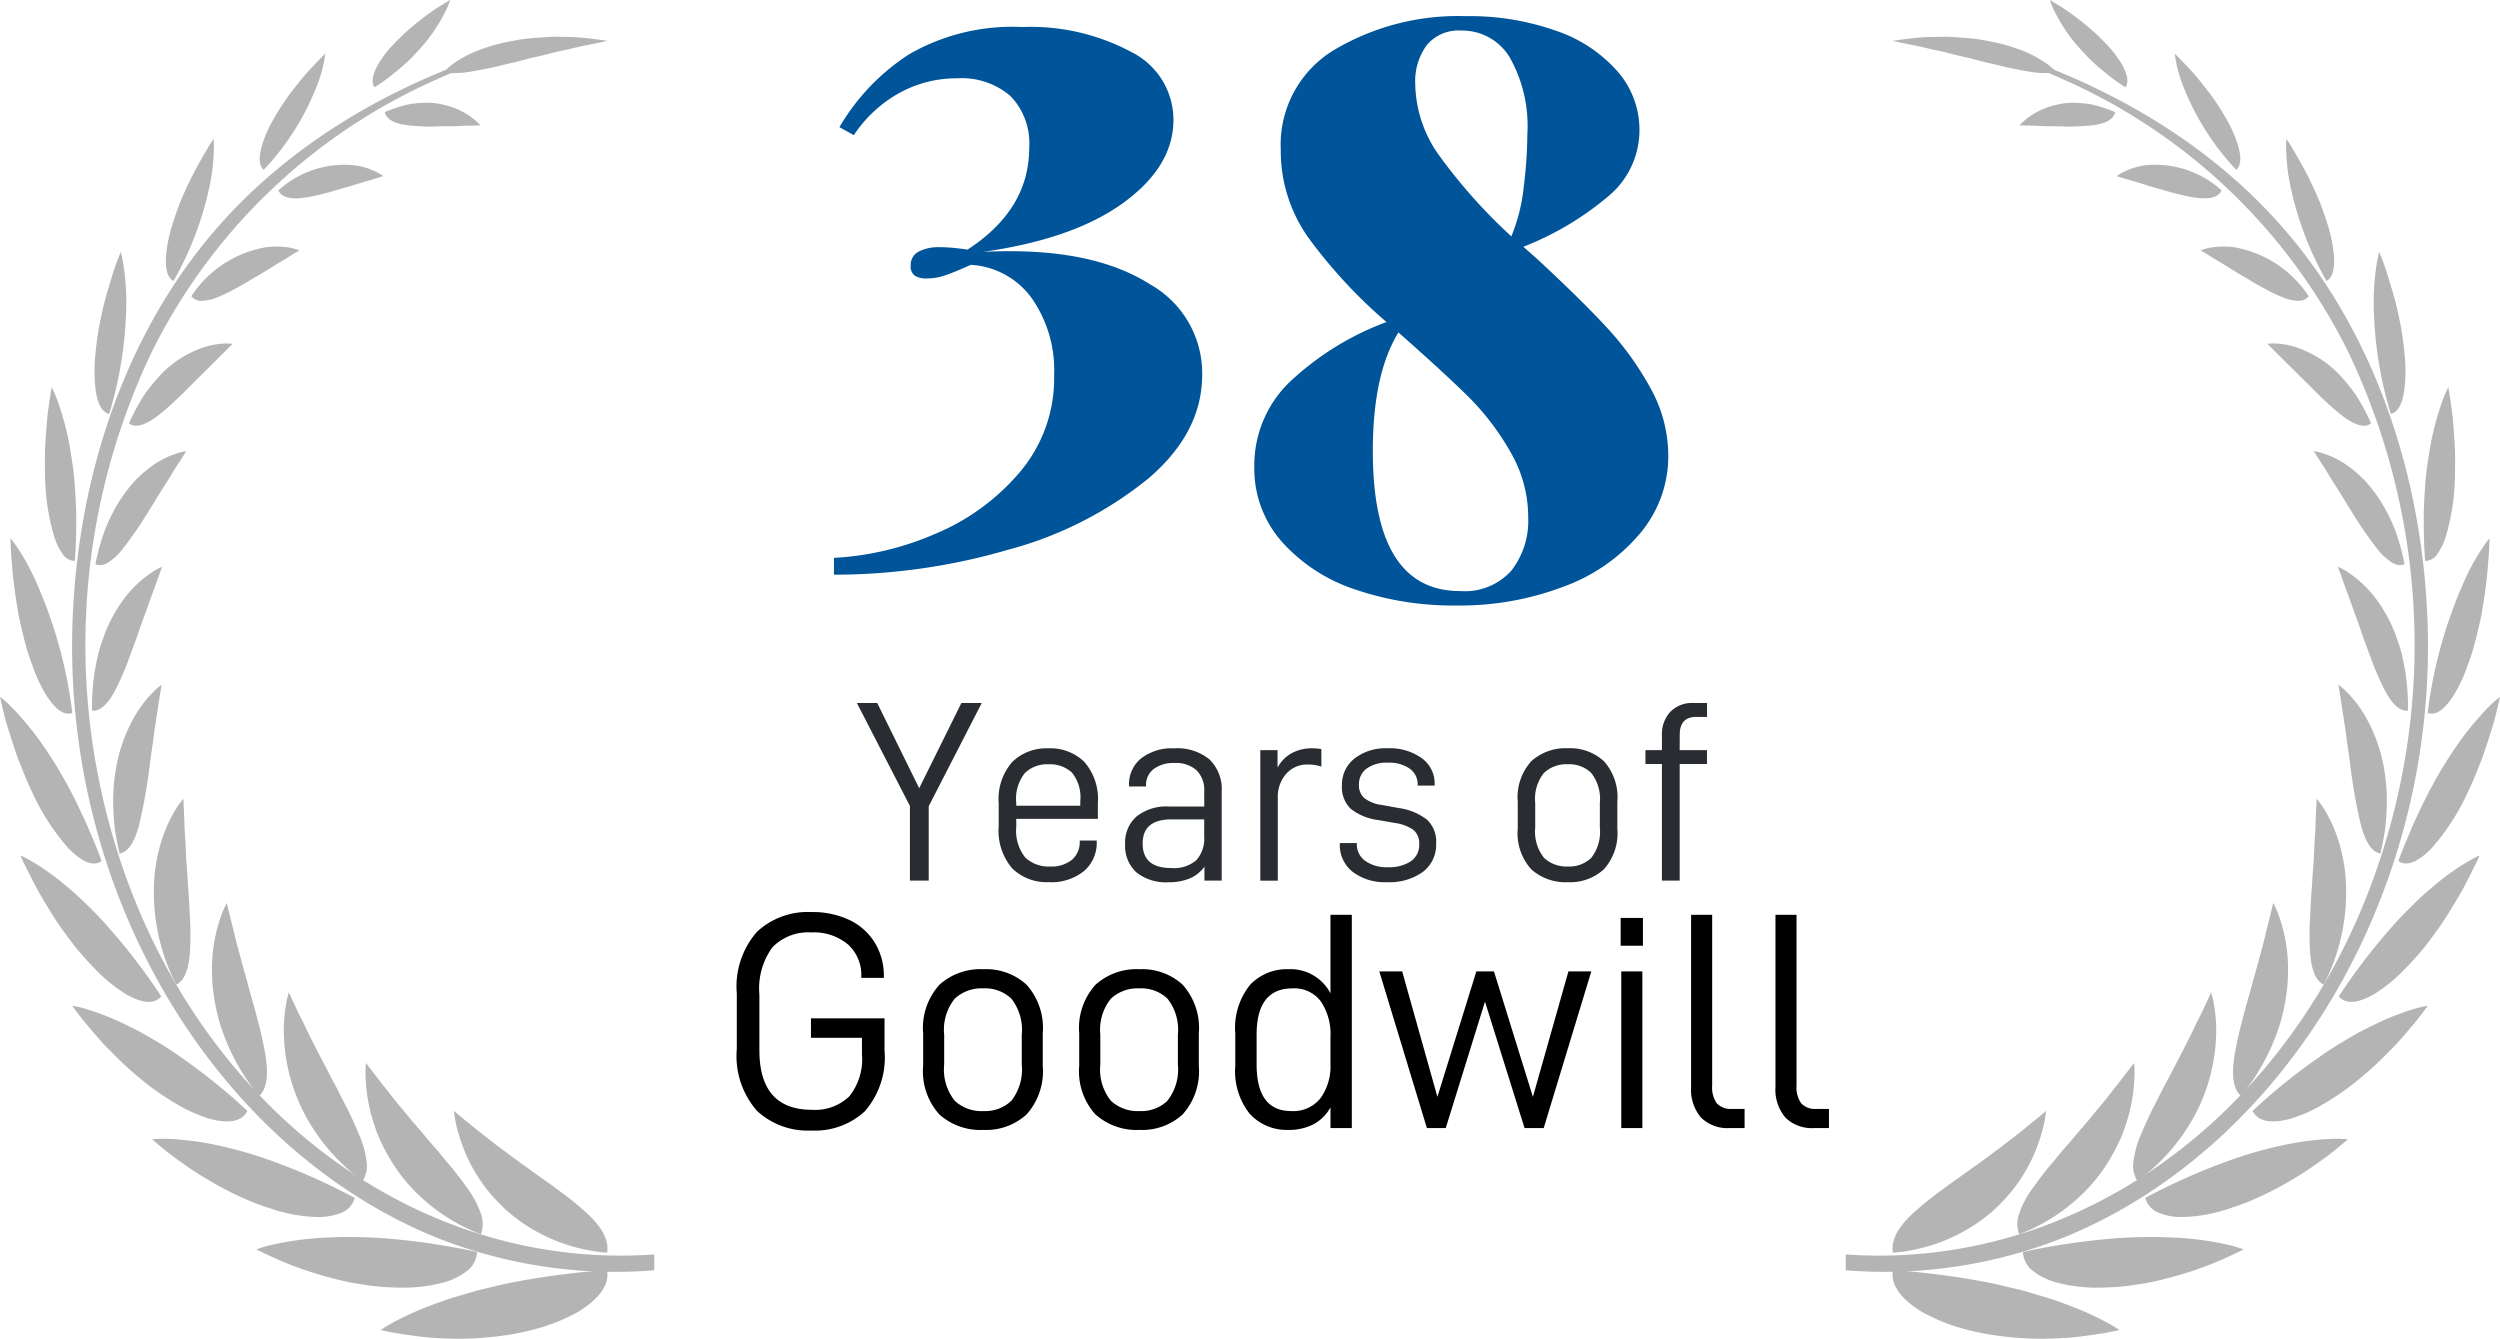 <svg xmlns="http://www.w3.org/2000/svg" width="177.969" height="95.304" viewBox="0 0 177.969 95.304">
  <g id="Group_7894" data-name="Group 7894" transform="translate(-411.303 -501.548)">
    <g id="Group_8437" data-name="Group 8437" transform="translate(458.269 507.721)">
      <path id="Path_19837" data-name="Path 19837" d="M18.824-7.141,22.6-14.49H21.151L18.146-8.424,15.158-14.49H13.711l3.775,7.331v5.315h1.338Zm6.231.9h5.81v-1.1A4.031,4.031,0,0,0,29.9-10.3a3.456,3.456,0,0,0-2.557-.962,3.487,3.487,0,0,0-2.566.962,4.008,4.008,0,0,0-.971,2.96V-5.73a4.125,4.125,0,0,0,.971,3.024,3.517,3.517,0,0,0,2.6.971,3.688,3.688,0,0,0,2.5-.788,2.631,2.631,0,0,0,.907-2.089V-4.7h-1.21v.055a1.641,1.641,0,0,1-.559,1.32,2.313,2.313,0,0,1-1.549.476A2.423,2.423,0,0,1,25.7-3.485a3.047,3.047,0,0,1-.641-2.208Zm.623-3.271a2.273,2.273,0,0,1,1.668-.614,2.3,2.3,0,0,1,1.668.586,2.772,2.772,0,0,1,.6,2.034v.33H25.055v-.2A2.943,2.943,0,0,1,25.678-9.514Zm13.131-.962a3.6,3.6,0,0,0-2.5-.788,3.593,3.593,0,0,0-2.364.715,2.351,2.351,0,0,0-.861,1.906v.092h1.21v-.055a1.429,1.429,0,0,1,.541-1.182,2.337,2.337,0,0,1,1.494-.431,2.2,2.2,0,0,1,1.558.513,1.982,1.982,0,0,1,.55,1.521v1.063H35.923a3.407,3.407,0,0,0-2.3.706,2.444,2.444,0,0,0-.816,1.952,2.541,2.541,0,0,0,.806,2.034,3.37,3.37,0,0,0,2.273.7A3.876,3.876,0,0,0,37.407-2a2.512,2.512,0,0,0,1.045-.834v.99H39.68V-8.167A2.956,2.956,0,0,0,38.809-10.476ZM37.875-3.3a2.447,2.447,0,0,1-1.787.559q-2.034,0-2.034-1.741,0-1.723,2.053-1.723h2.328V-5A2.305,2.305,0,0,1,37.875-3.3Zm4.554-7.835v9.292h1.246V-7.727a2.472,2.472,0,0,1,.6-1.723,1.989,1.989,0,0,1,1.549-.66,3,3,0,0,1,.953.147v-1.246a4.118,4.118,0,0,0-.678-.055,2.957,2.957,0,0,0-1.42.339A2.519,2.519,0,0,0,43.657-9.89v-1.246Zm6.579,8.669a3.788,3.788,0,0,0,2.437.733,4.108,4.108,0,0,0,2.547-.724A2.416,2.416,0,0,0,54.946-4.5,2.124,2.124,0,0,0,54.3-6.179a4.2,4.2,0,0,0-2.025-.834l-1.21-.22a2.509,2.509,0,0,1-1.228-.486,1.192,1.192,0,0,1-.385-.944,1.384,1.384,0,0,1,.541-1.155,2.406,2.406,0,0,1,1.512-.422,2.563,2.563,0,0,1,1.558.422,1.36,1.36,0,0,1,.568,1.155v.055h1.21v-.11a2.217,2.217,0,0,0-.916-1.842,3.923,3.923,0,0,0-2.456-.706,3.593,3.593,0,0,0-2.328.724,2.357,2.357,0,0,0-.9,1.933,2.119,2.119,0,0,0,.623,1.649,3.933,3.933,0,0,0,1.979.806L52-5.95a3.02,3.02,0,0,1,1.329.495,1.235,1.235,0,0,1,.412,1.026,1.392,1.392,0,0,1-.6,1.21A2.8,2.8,0,0,1,51.5-2.8a2.6,2.6,0,0,1-1.6-.449,1.445,1.445,0,0,1-.6-1.219V-4.52h-1.21v.073A2.4,2.4,0,0,0,49.008-2.468Zm12.719-.174a3.66,3.66,0,0,0,2.6.907,3.553,3.553,0,0,0,2.557-.916,3.84,3.84,0,0,0,.962-2.9V-7.452a3.84,3.84,0,0,0-.962-2.9,3.553,3.553,0,0,0-2.557-.916,3.638,3.638,0,0,0-2.6.916,3.818,3.818,0,0,0-.971,2.9v1.906A3.813,3.813,0,0,0,61.727-2.642Zm4.261-.825a2.241,2.241,0,0,1-1.659.614,2.323,2.323,0,0,1-1.7-.614A2.974,2.974,0,0,1,62-5.62V-7.379a2.943,2.943,0,0,1,.623-2.135,2.323,2.323,0,0,1,1.7-.614,2.241,2.241,0,0,1,1.659.614A2.972,2.972,0,0,1,66.6-7.379V-5.62A3,3,0,0,1,65.988-3.466Zm6.3-8.769q0-1.265,1.173-1.265h.77v-.99h-.971a2.161,2.161,0,0,0-1.64.623,2.339,2.339,0,0,0-.6,1.686v1.045H69.846v.99h1.173v8.3h1.265v-8.3h1.943v-.99H72.283Z" transform="translate(0.323 58.361)" fill="#292d32"/>
      <path id="Path_20162" data-name="Path 20162" d="M2.893-1.221A5.311,5.311,0,0,0,6.754.176,5.238,5.238,0,0,0,10.56-1.188a5.846,5.846,0,0,0,1.408-4.356V-7.81H6.732v1.386h3.63v1.166a4.222,4.222,0,0,1-.913,3.014A3.516,3.516,0,0,1,6.8-1.3q-3.74,0-3.74-4.246V-9.5A4.955,4.955,0,0,1,4-12.881a3.549,3.549,0,0,1,2.772-1.045,3.76,3.76,0,0,1,2.585.847,2.914,2.914,0,0,1,.957,2.3v.088h1.606v-.088a4.53,4.53,0,0,0-.638-2.409,4.252,4.252,0,0,0-1.8-1.617,6.126,6.126,0,0,0-2.728-.572,5.311,5.311,0,0,0-3.861,1.4A5.913,5.913,0,0,0,1.452-9.57v3.938A5.913,5.913,0,0,0,2.893-1.221Zm12.991.264A4.393,4.393,0,0,0,19.008.132a4.266,4.266,0,0,0,3.069-1.1,4.609,4.609,0,0,0,1.155-3.476V-6.732a4.609,4.609,0,0,0-1.155-3.476,4.266,4.266,0,0,0-3.069-1.1,4.367,4.367,0,0,0-3.124,1.1,4.583,4.583,0,0,0-1.166,3.476v2.288A4.577,4.577,0,0,0,15.884-.957ZM21-1.947a2.69,2.69,0,0,1-1.991.737,2.788,2.788,0,0,1-2.046-.737,3.57,3.57,0,0,1-.748-2.585V-6.644a3.532,3.532,0,0,1,.748-2.563,2.788,2.788,0,0,1,2.046-.737A2.69,2.69,0,0,1,21-9.207a3.568,3.568,0,0,1,.737,2.563v2.112A3.606,3.606,0,0,1,21-1.947Zm6,.99A4.393,4.393,0,0,0,30.118.132a4.266,4.266,0,0,0,3.069-1.1,4.609,4.609,0,0,0,1.155-3.476V-6.732a4.609,4.609,0,0,0-1.155-3.476,4.266,4.266,0,0,0-3.069-1.1,4.367,4.367,0,0,0-3.124,1.1,4.583,4.583,0,0,0-1.166,3.476v2.288A4.577,4.577,0,0,0,26.994-.957Zm5.115-.99a2.69,2.69,0,0,1-1.991.737,2.788,2.788,0,0,1-2.046-.737,3.57,3.57,0,0,1-.748-2.585V-6.644a3.532,3.532,0,0,1,.748-2.563,2.788,2.788,0,0,1,2.046-.737,2.69,2.69,0,0,1,1.991.737,3.568,3.568,0,0,1,.737,2.563v2.112A3.606,3.606,0,0,1,32.109-1.947Zm5.885.968A3.569,3.569,0,0,0,40.7.132a3.791,3.791,0,0,0,1.815-.407,2.95,2.95,0,0,0,1.2-1.2V0h1.518V-15.18H43.714v5.588a3.205,3.205,0,0,0-2.992-1.716A3.6,3.6,0,0,0,37.994-10.2a4.886,4.886,0,0,0-1.056,3.465v2.288A4.886,4.886,0,0,0,37.994-.979ZM43.01-2.134a2.463,2.463,0,0,1-2.09.924q-2.464,0-2.464-3.322V-6.644q0-3.3,2.552-3.3a2.345,2.345,0,0,1,2.024.935,4.147,4.147,0,0,1,.682,2.5v1.958A3.887,3.887,0,0,1,43.01-2.134Zm4.18-9.02L50.578,0H51.92l2.794-9L57.53,0h1.364l3.388-11.154H60.654l-2.53,8.932-2.772-8.932H54.1L51.326-2.222l-2.508-8.932Zm17.226,0V0h1.5V-11.154Zm-.044-3.806v1.98h1.584v-1.98ZM70.092-.748A2.675,2.675,0,0,0,72.138,0h1.056V-1.364h-.9a1.329,1.329,0,0,1-1.078-.4,1.944,1.944,0,0,1-.33-1.254V-15.18h-1.5V-2.926A3.063,3.063,0,0,0,70.092-.748Zm6.006,0A2.675,2.675,0,0,0,78.144,0H79.2V-1.364h-.9a1.329,1.329,0,0,1-1.078-.4,1.944,1.944,0,0,1-.33-1.254V-15.18h-1.5V-2.926A3.063,3.063,0,0,0,76.1-.748Z" transform="translate(4.033 74.131)"/>
      <path id="Path_24444" data-name="Path 24444" d="M14.763-30.381a15.2,15.2,0,0,1,7.752,1.767,5.4,5.4,0,0,1,3.021,4.845q0,3.306-3.562,5.9T11.913-14.364q.684-.057,1.995-.057,6.27,0,9.975,2.365a7.274,7.274,0,0,1,3.7,6.412q0,4.161-3.876,7.439A26.777,26.777,0,0,1,13.737,6.84,44.236,44.236,0,0,1,1.368,8.607V7.41A20.885,20.885,0,0,0,8.578,5.7a15.889,15.889,0,0,0,6.042-4.418,10.322,10.322,0,0,0,2.422-6.868,8.951,8.951,0,0,0-1.6-5.5,5.759,5.759,0,0,0-4.332-2.365q-1.14.513-1.8.741a4.05,4.05,0,0,1-1.339.228,1.5,1.5,0,0,1-.855-.2.81.81,0,0,1-.285-.712,1.057,1.057,0,0,1,.57-1,3.063,3.063,0,0,1,1.482-.313,9.816,9.816,0,0,1,1.083.057q.513.057.912.114,4.389-2.85,4.389-7.239a4.834,4.834,0,0,0-1.34-3.7,5.336,5.336,0,0,0-3.79-1.254,8.411,8.411,0,0,0-4.133,1.054,9.292,9.292,0,0,0-3.22,2.993l-1.026-.57a15.455,15.455,0,0,1,4.959-5.187A14.714,14.714,0,0,1,14.763-30.381Zm36.651,16.5q3.078,2.85,4.93,4.845a21.67,21.67,0,0,1,3.135,4.332A9.943,9.943,0,0,1,60.762.139,8.527,8.527,0,0,1,58.8,5.611,12.816,12.816,0,0,1,53.381,9.43,20.788,20.788,0,0,1,45.657,10.8a21.571,21.571,0,0,1-7.182-1.14,12.053,12.053,0,0,1-5.215-3.391A7.838,7.838,0,0,1,31.293.937,8.235,8.235,0,0,1,33.8-5.1,20.4,20.4,0,0,1,40.7-9.38a35.61,35.61,0,0,1-5.586-6.042,10.653,10.653,0,0,1-1.938-6.213,7.867,7.867,0,0,1,3.819-7.125,17.265,17.265,0,0,1,9.348-2.394,18.406,18.406,0,0,1,6.47,1.055,10.122,10.122,0,0,1,4.36,2.907A6.307,6.307,0,0,1,58.71-23.06a6.114,6.114,0,0,1-2.023,4.56,21.4,21.4,0,0,1-6.242,3.762ZM46-30.128A2.927,2.927,0,0,0,43.576-29.1a4.329,4.329,0,0,0-.826,2.793,8.944,8.944,0,0,0,1.767,5.159,38.434,38.434,0,0,0,5.073,5.672,12.618,12.618,0,0,0,.883-3.534,31.516,31.516,0,0,0,.257-3.762,9.9,9.9,0,0,0-1.254-5.444A3.944,3.944,0,0,0,46-30.128Zm-.057,39.9A4.452,4.452,0,0,0,49.59,8.319a5.77,5.77,0,0,0,1.2-3.791A9.221,9.221,0,0,0,49.533-.117a18.106,18.106,0,0,0-2.907-3.848q-1.653-1.653-5.073-4.674Q39.729-5.675,39.729-.2,39.729,9.772,45.942,9.772Z" transform="translate(11.033 26.131)" fill="#005499"/>
    </g>
    <g id="Group_8434" data-name="Group 8434" transform="translate(411.303 501.548)">
      <g id="Group_8436" data-name="Group 8436" transform="translate(131.392 0)">
        <path id="Path_19810" data-name="Path 19810" d="M46.284,88.372c18.483,1.3,35.189-12.677,39.5-33.609a48.41,48.41,0,0,0-3.753-30.69,41.225,41.225,0,0,0-20.17-19.31A43.592,43.592,0,0,0,57.3,2.984c-.605-.193-.955-.616-.349-.429,8.079,2.508,16.126,7.066,21.752,14.3,5.572,7.166,8.548,16.412,8.981,25.979.877,19.357-9.7,37.393-25.311,44.1A34.419,34.419,0,0,1,46.284,89.5Z" transform="translate(-46.284 0.928)" fill="#b4b4b4"/>
        <path id="Path_19811" data-name="Path 19811" d="M64.861,70.275s-.267.06-.742.164c-.475.085-1.156.186-1.966.292s-1.76.153-2.763.168a23.88,23.88,0,0,1-3.122-.208,18.075,18.075,0,0,1-3.022-.655,13.414,13.414,0,0,1-2.5-1.085c-1.408-.883-2.193-1.878-2-2.944a57.374,57.374,0,0,1,6.728.878c.484.092.955.205,1.408.316s.883.2,1.305.321c.837.251,1.6.455,2.3.708s1.316.488,1.856.72,1,.46,1.383.66a10.485,10.485,0,0,1,1.137.663" transform="translate(-45.384 24.404)" fill="#b4b4b4"/>
        <path id="Path_19812" data-name="Path 19812" d="M71.2,65.176s-.237.127-.66.322-1.019.481-1.752.764a26.526,26.526,0,0,1-2.518.838c-.463.125-.942.248-1.426.357s-.989.182-1.485.256a12.937,12.937,0,0,1-1.482.151c-.489.022-.968.045-1.43.03a11.167,11.167,0,0,1-2.52-.353,4.762,4.762,0,0,1-1.753-.86,1.813,1.813,0,0,1-.681-1.325,49.063,49.063,0,0,1,6.392-.955c.934-.082,1.82-.095,2.628-.112.407-.005.8.008,1.181.023s.733.023,1.077.048a22.461,22.461,0,0,1,3.243.467,8.6,8.6,0,0,1,1.185.348" transform="translate(-42.879 23.768)" fill="#b4b4b4"/>
        <path id="Path_19813" data-name="Path 19813" d="M76.286,59.222s-.2.164-.548.457-.841.694-1.468,1.129a22.854,22.854,0,0,1-2.157,1.4,22.023,22.023,0,0,1-2.555,1.3,14.057,14.057,0,0,1-1.334.514c-.448.149-.875.3-1.308.4a10.578,10.578,0,0,1-2.389.331,4.309,4.309,0,0,1-1.781-.325,1.584,1.584,0,0,1-.893-1.035,44.559,44.559,0,0,1,5.709-2.561,29.268,29.268,0,0,1,4.494-1.272,17.413,17.413,0,0,1,1.748-.266c.518-.059.96-.092,1.329-.1a7.586,7.586,0,0,1,1.153.03" transform="translate(-40.528 21.882)" fill="#b4b4b4"/>
        <path id="Path_19814" data-name="Path 19814" d="M79.908,52.269s-.147.2-.412.553-.663.838-1.148,1.4c-.242.279-.5.586-.788.889l-.926.929a25.3,25.3,0,0,1-2.1,1.841,20.44,20.44,0,0,1-2.253,1.5,10.67,10.67,0,0,1-2.122.925c-1.323.363-2.318.259-2.727-.549a42.213,42.213,0,0,1,4.753-3.835c.705-.518,1.418-.934,2.061-1.32a20.594,20.594,0,0,1,1.838-.977,18.341,18.341,0,0,1,2.76-1.1,7.049,7.049,0,0,1,1.062-.251" transform="translate(-38.465 19.325)" fill="#b4b4b4"/>
        <path id="Path_19815" data-name="Path 19815" d="M81.924,44.467s-.023.053-.067.16-.111.259-.21.447c-.185.384-.456.925-.789,1.561s-.773,1.34-1.23,2.086-1.027,1.488-1.574,2.213a23.72,23.72,0,0,1-1.777,1.952,11.6,11.6,0,0,1-1.766,1.392c-1.14.678-2.072.837-2.6.211a41.9,41.9,0,0,1,3.612-4.75A23.138,23.138,0,0,1,77.168,48a18.573,18.573,0,0,1,1.493-1.36,17.484,17.484,0,0,1,2.333-1.686c.3-.177.53-.3.685-.381s.245-.111.245-.111" transform="translate(-36.81 16.44)" fill="#b4b4b4"/>
        <path id="Path_19816" data-name="Path 19816" d="M82.242,36.22s-.051.223-.144.622-.216.952-.426,1.609-.437,1.419-.731,2.205c-.315.793-.63,1.618-1.02,2.412a16.024,16.024,0,0,1-2.579,3.96c-.907.914-1.726,1.305-2.335.877.19-.52.386-1.022.592-1.5s.384-.942.588-1.377c.414-.87.783-1.678,1.19-2.411a29.7,29.7,0,0,1,2.281-3.615c.353-.473.705-.889,1.011-1.24s.579-.646.812-.875a7.316,7.316,0,0,1,.763-.673" transform="translate(-35.665 13.391)" fill="#b4b4b4"/>
        <path id="Path_19817" data-name="Path 19817" d="M80.927,27.977s0,.216-.014.6-.058.92-.111,1.568-.141,1.39-.266,2.178c-.06.39-.123.8-.2,1.205s-.182.82-.281,1.229-.2.807-.314,1.2c-.125.393-.258.774-.392,1.137A10.626,10.626,0,0,1,78.475,39c-.641,1.063-1.307,1.637-1.946,1.411a32.5,32.5,0,0,1,2.555-9.273,15.81,15.81,0,0,1,1.271-2.368c.177-.262.315-.462.415-.593s.158-.2.158-.2" transform="translate(-35.102 10.344)" fill="#b4b4b4"/>
        <path id="Path_19818" data-name="Path 19818" d="M78.077,20.126s.141.8.292,1.982c.055.6.114,1.3.16,2.037s.029,1.541.018,2.32a16.053,16.053,0,0,1-.636,4.243,4.314,4.314,0,0,1-.644,1.326,1.018,1.018,0,0,1-.846.452c-.064-.99-.1-1.915-.092-2.781-.015-.857.038-1.672.089-2.422a19.566,19.566,0,0,1,.236-2.086c.088-.637.2-1.226.319-1.755a20.263,20.263,0,0,1,.722-2.455,7.631,7.631,0,0,1,.382-.863" transform="translate(-35.177 7.441)" fill="#b4b4b4"/>
        <path id="Path_19819" data-name="Path 19819" d="M74.12,13.093s.066.17.184.467.273.719.43,1.244.355,1.127.525,1.785.318,1.371.449,2.076c.115.715.2,1.434.251,2.107a10.742,10.742,0,0,1-.022,1.868c-.095,1.1-.429,1.863-.994,1.985a28.054,28.054,0,0,1-1.218-8.28,18.124,18.124,0,0,1,.214-2.386,7.368,7.368,0,0,1,.182-.866" transform="translate(-36.141 4.841)" fill="#b4b4b4"/>
        <path id="Path_19820" data-name="Path 19820" d="M69.189,7.22l.247.368c.149.244.359.593.6,1.018a25.808,25.808,0,0,1,1.57,3.205c.23.61.444,1.229.616,1.82a10.07,10.07,0,0,1,.331,1.671c.121,1.007-.022,1.774-.505,2.03a23.166,23.166,0,0,1-2.639-7.1,13.717,13.717,0,0,1-.23-2.193,7.175,7.175,0,0,1,.01-.815" transform="translate(-37.821 2.669)" fill="#b4b4b4"/>
        <path id="Path_19821" data-name="Path 19821" d="M63.38,2.78s.41.4.994,1.031a14.442,14.442,0,0,1,.957,1.114c.334.426.69.866,1.011,1.351s.623.982.882,1.461a8.6,8.6,0,0,1,.607,1.4c.29.87.319,1.574-.063,1.929A18.4,18.4,0,0,1,64.109,5.4,9.981,9.981,0,0,1,63.38,2.78" transform="translate(-39.963 1.028)" fill="#b4b4b4"/>
        <path id="Path_19822" data-name="Path 19822" d="M56.892,0s.434.249,1.062.649a20.665,20.665,0,0,1,2.17,1.707c.374.348.727.708,1.048,1.06a8.169,8.169,0,0,1,.8,1.082c.416.7.577,1.309.311,1.719a12.424,12.424,0,0,1-1.451-1.053A13.076,13.076,0,0,1,59.649,4.12q-.52-.54-.934-1.023A10.375,10.375,0,0,1,58,2.135a11.989,11.989,0,0,1-.867-1.52A5.1,5.1,0,0,1,56.892,0" transform="translate(-42.362)" fill="#b4b4b4"/>
        <path id="Path_19823" data-name="Path 19823" d="M59.65,57.731s-.152.129-.421.366c-.273.218-.664.526-1.137.926-.479.381-1.046.815-1.668,1.3-.623.449-1.3.978-2,1.457-.693.523-1.411.99-2.092,1.514a21.21,21.21,0,0,0-1.89,1.494c-1.115.952-1.874,1.993-1.7,3.046a12.335,12.335,0,0,0,6.087-2.17,13.449,13.449,0,0,0,1.072-.841c.327-.3.625-.61.9-.908a10.963,10.963,0,0,0,1.342-1.83,10.644,10.644,0,0,0,.827-1.7,12.221,12.221,0,0,0,.447-1.377,8.5,8.5,0,0,0,.229-1.279" transform="translate(-45.383 21.344)" fill="#b4b4b4"/>
        <path id="Path_19824" data-name="Path 19824" d="M63.515,55.246s-.478.619-1.223,1.589c-.386.457-.811,1.056-1.314,1.63-.248.3-.5.61-.764.931q-.407.458-.818.949c-.268.338-.552.651-.831.97s-.551.66-.818.985c-.541.612-1.033,1.279-1.456,1.868a6.792,6.792,0,0,0-.934,1.74,2.169,2.169,0,0,0-.026,1.53,13.082,13.082,0,0,0,5.2-3.6A12.071,12.071,0,0,0,62.016,61.7c.2-.355.367-.7.521-1.033s.271-.683.379-1.005a11.765,11.765,0,0,0,.611-3.183,8.027,8.027,0,0,0-.012-1.231" transform="translate(-42.987 20.425)" fill="#b4b4b4"/>
        <path id="Path_19825" data-name="Path 19825" d="M66.776,51.58l-.23.485c-.148.315-.347.777-.616,1.3s-.564,1.181-.918,1.849c-.338.7-.733,1.411-1.112,2.163-.184.381-.4.733-.589,1.111s-.377.747-.566,1.118c-.382.715-.7,1.464-.981,2.119a6.73,6.73,0,0,0-.516,1.853A2,2,0,0,0,61.526,65a14.061,14.061,0,0,0,4.09-4.69,13.052,13.052,0,0,0,1.419-4.471,13.816,13.816,0,0,0,.1-1.767,11.8,11.8,0,0,0-.116-1.345,7.964,7.964,0,0,0-.24-1.142" transform="translate(-40.759 19.07)" fill="#b4b4b4"/>
        <path id="Path_19826" data-name="Path 19826" d="M69.271,46.924s-.042.19-.119.518-.193.794-.336,1.36c-.074.282-.14.6-.226.925s-.179.667-.278,1.026c-.177.733-.421,1.477-.619,2.276-.227.785-.449,1.586-.647,2.364-.212.756-.368,1.53-.494,2.208-.24,1.36-.207,2.52.429,3.071a15.211,15.211,0,0,0,2.85-5.382,14.8,14.8,0,0,0,.448-2.416,14.074,14.074,0,0,0,.022-2.068,11.394,11.394,0,0,0-.592-2.874,7.379,7.379,0,0,0-.438-1.008" transform="translate(-38.841 17.349)" fill="#b4b4b4"/>
        <path id="Path_19827" data-name="Path 19827" d="M70.89,41.513s0,.048-.005.134,0,.216-.011.371c-.018.322-.041.781-.056,1.345s-.079,1.205-.1,1.93-.111,1.47-.142,2.261c-.069.766-.105,1.571-.142,2.338a21.244,21.244,0,0,0-.025,2.155c.041,1.312.3,2.363.992,2.7a14.362,14.362,0,0,0,1.525-8.006,13.505,13.505,0,0,0-.377-1.912,10.237,10.237,0,0,0-1.071-2.5,5.788,5.788,0,0,0-.416-.612c-.107-.137-.167-.205-.167-.205" transform="translate(-37.372 15.348)" fill="#b4b4b4"/>
        <path id="Path_19828" data-name="Path 19828" d="M71.891,35.588s.11.678.275,1.731c.078.52.173,1.134.27,1.807.075.663.2,1.392.293,2.115a37.686,37.686,0,0,0,.723,4.165c.293,1.192.736,2.085,1.433,2.2.118-.53.22-1.045.3-1.544a13.776,13.776,0,0,0,.132-1.456,13.209,13.209,0,0,0-.107-2.593,11.384,11.384,0,0,0-1.186-3.782,9.718,9.718,0,0,0-.751-1.216,8.2,8.2,0,0,0-.7-.819,5.411,5.411,0,0,0-.681-.612" transform="translate(-36.817 13.157)" fill="#b4b4b4"/>
        <path id="Path_19829" data-name="Path 19829" d="M71.854,29.452s.064.149.162.416.229.647.4,1.109.366,1,.575,1.594c.108.294.221.6.338.916s.212.631.327.959c.23.625.47,1.27.708,1.916.24.62.508,1.207.748,1.709.5,1.007,1.086,1.7,1.742,1.629a15.654,15.654,0,0,0-.2-2.839c-.074-.434-.158-.844-.251-1.231a11.311,11.311,0,0,0-.345-1.1,10.39,10.39,0,0,0-1.774-3.168,8.245,8.245,0,0,0-1.7-1.514,3.978,3.978,0,0,0-.536-.307c-.129-.062-.2-.089-.2-.089" transform="translate(-36.83 10.889)" fill="#b4b4b4"/>
        <path id="Path_19830" data-name="Path 19830" d="M70.612,23.446s.3.5.8,1.252c.229.385.5.836.815,1.315s.612,1.015.957,1.541a28.852,28.852,0,0,0,2,2.924,4.149,4.149,0,0,0,.981.89.974.974,0,0,0,.911.133,15.558,15.558,0,0,0-.711-2.524,13.047,13.047,0,0,0-.985-1.955,10.977,10.977,0,0,0-1.1-1.441,9.089,9.089,0,0,0-1.116-.99,6.264,6.264,0,0,0-1.822-.96,3.63,3.63,0,0,0-.736-.185" transform="translate(-37.29 8.668)" fill="#b4b4b4"/>
        <path id="Path_19831" data-name="Path 19831" d="M68.2,17.875s1.446,1.44,3.112,3.091c.394.4.8.8,1.205,1.166a14.309,14.309,0,0,0,1.162.975c.757.527,1.42.8,1.9.429a13.9,13.9,0,0,0-1.127-2.087,12.977,12.977,0,0,0-1.26-1.515A7.6,7.6,0,0,0,70.726,18.3,5.576,5.576,0,0,0,68.9,17.86a3.641,3.641,0,0,0-.708.015" transform="translate(-38.183 6.6)" fill="#b4b4b4"/>
        <path id="Path_19832" data-name="Path 19832" d="M64.728,13.087s.1.059.285.167.437.273.749.464c.638.368,1.457.912,2.341,1.409.426.267.868.523,1.305.746a10.583,10.583,0,0,0,1.229.581,2.953,2.953,0,0,0,1.052.223.9.9,0,0,0,.734-.327,7.969,7.969,0,0,0-5.342-3.493,5.837,5.837,0,0,0-1.716.044,3.6,3.6,0,0,0-.637.185" transform="translate(-39.465 4.738)" fill="#b4b4b4"/>
        <path id="Path_19833" data-name="Path 19833" d="M60.366,9.369s.408.14,1.044.322c.319.086.688.2,1.085.33s.834.234,1.267.366.875.252,1.307.342a9.816,9.816,0,0,0,1.2.214c.742.059,1.341-.063,1.568-.551A7,7,0,0,0,62.432,8.6a4.878,4.878,0,0,0-2.066.767" transform="translate(-41.078 3.164)" fill="#b4b4b4"/>
        <path id="Path_19834" data-name="Path 19834" d="M55.321,6.945s.392.023.99.026c.3.012.644.033,1.022.04s.786,0,1.192.018.822,0,1.22-.025a8.392,8.392,0,0,0,1.1-.112c.667-.131,1.168-.393,1.279-.883a10.151,10.151,0,0,0-1.564-.526,7.241,7.241,0,0,0-1.393-.138,4.572,4.572,0,0,0-1.182.131,6.072,6.072,0,0,0-.967.3,4.982,4.982,0,0,0-1.279.774,3.622,3.622,0,0,0-.421.4" transform="translate(-42.943 1.975)" fill="#b4b4b4"/>
        <path id="Path_19835" data-name="Path 19835" d="M48.72,2.2s.562-.086,1.459-.188a14.976,14.976,0,0,1,1.568-.092c.292,0,.6-.012.915-.01.316.021.644.04.97.063s.668.048,1.005.092.674.111,1.008.175a11.754,11.754,0,0,1,1.931.52,8.024,8.024,0,0,1,1.644.759,6.534,6.534,0,0,1,.653.441,3.815,3.815,0,0,1,.5.5,7.134,7.134,0,0,1-1.452,0c-.537-.063-1.114-.185-1.726-.3-.3-.059-.615-.134-.929-.216l-.953-.221c-.321-.078-.638-.162-.956-.253-.319-.071-.637-.145-.949-.216s-.615-.16-.915-.236-.589-.127-.868-.185c-.555-.127-1.062-.262-1.493-.333-.86-.17-1.411-.3-1.411-.3" transform="translate(-45.383 0.706)" fill="#b4b4b4"/>
      </g>
      <g id="Group_8466" data-name="Group 8466" transform="translate(0 0)">
        <path id="Path_19810-2" data-name="Path 19810" d="M87.733,88.373c-18.483,1.3-35.189-12.677-39.5-33.609a48.411,48.411,0,0,1,3.753-30.69,41.225,41.225,0,0,1,20.17-19.31,43.592,43.592,0,0,1,4.567-1.779c.605-.193.955-.616.349-.429-8.079,2.508-16.126,7.066-21.752,14.3-5.572,7.166-8.548,16.412-8.981,25.979-.877,19.357,9.7,37.393,25.311,44.1A34.419,34.419,0,0,0,87.733,89.5Z" transform="translate(-41.156 0.928)" fill="#b4b4b4"/>
        <path id="Path_19811-2" data-name="Path 19811" d="M48.72,70.275s.267.06.742.164c.475.085,1.156.186,1.966.292s1.76.153,2.763.168a23.879,23.879,0,0,0,3.122-.208,18.075,18.075,0,0,0,3.022-.655,13.414,13.414,0,0,0,2.5-1.085c1.408-.883,2.193-1.878,2-2.944a57.372,57.372,0,0,0-6.728.878c-.484.092-.955.205-1.408.316s-.883.2-1.305.321c-.837.251-1.6.455-2.3.708s-1.316.488-1.856.72-1,.46-1.383.66a10.485,10.485,0,0,0-1.137.663" transform="translate(-21.62 24.404)" fill="#b4b4b4"/>
        <path id="Path_19812-2" data-name="Path 19812" d="M55.495,65.176s.237.127.66.322,1.019.481,1.752.764a26.531,26.531,0,0,0,2.518.838c.463.125.942.248,1.426.357s.989.182,1.485.256a12.936,12.936,0,0,0,1.482.151c.489.022.968.045,1.43.03a11.167,11.167,0,0,0,2.52-.353,4.762,4.762,0,0,0,1.753-.86,1.813,1.813,0,0,0,.681-1.325,49.063,49.063,0,0,0-6.392-.955c-.934-.082-1.82-.095-2.628-.112-.407-.005-.8.008-1.181.023s-.733.023-1.077.048a22.461,22.461,0,0,0-3.243.467,8.6,8.6,0,0,0-1.185.348" transform="translate(-37.241 23.768)" fill="#b4b4b4"/>
        <path id="Path_19813-2" data-name="Path 19813" d="M61.853,59.222s.2.164.548.457.841.694,1.468,1.129a22.851,22.851,0,0,0,2.157,1.4,22.023,22.023,0,0,0,2.555,1.3,14.057,14.057,0,0,0,1.334.514c.448.149.875.3,1.308.4a10.578,10.578,0,0,0,2.389.331,4.309,4.309,0,0,0,1.781-.325,1.584,1.584,0,0,0,.893-1.035,44.558,44.558,0,0,0-5.709-2.561,29.268,29.268,0,0,0-4.494-1.272,17.413,17.413,0,0,0-1.748-.266c-.518-.059-.96-.092-1.329-.1a7.586,7.586,0,0,0-1.153.03" transform="translate(-51.034 21.882)" fill="#b4b4b4"/>
        <path id="Path_19814-2" data-name="Path 19814" d="M67.434,52.269s.147.2.412.553.663.838,1.148,1.4c.242.279.5.586.788.889l.926.929a25.3,25.3,0,0,0,2.1,1.841,20.441,20.441,0,0,0,2.253,1.5,10.67,10.67,0,0,0,2.122.925c1.323.363,2.318.259,2.727-.549a42.213,42.213,0,0,0-4.753-3.835c-.705-.518-1.418-.934-2.061-1.32a20.6,20.6,0,0,0-1.838-.977,18.341,18.341,0,0,0-2.76-1.1,7.049,7.049,0,0,0-1.062-.251" transform="translate(-62.3 19.325)" fill="#b4b4b4"/>
        <path id="Path_19815-2" data-name="Path 19815" d="M71.91,44.467s.023.053.067.16.111.259.21.447c.185.384.456.925.789,1.561s.773,1.34,1.23,2.086,1.027,1.488,1.574,2.213a23.722,23.722,0,0,0,1.777,1.952,11.6,11.6,0,0,0,1.766,1.392c1.14.678,2.072.837,2.6.211a41.9,41.9,0,0,0-3.612-4.75A23.137,23.137,0,0,0,76.666,48a18.573,18.573,0,0,0-1.493-1.36,17.485,17.485,0,0,0-2.333-1.686c-.3-.177-.53-.3-.685-.381s-.245-.111-.245-.111" transform="translate(-70.447 16.44)" fill="#b4b4b4"/>
        <path id="Path_19816-2" data-name="Path 19816" d="M75.006,36.22s.051.223.144.622.216.952.426,1.609.437,1.419.731,2.205c.315.793.63,1.618,1.02,2.412a16.024,16.024,0,0,0,2.579,3.96c.907.914,1.726,1.305,2.335.877-.19-.52-.386-1.022-.592-1.5s-.384-.942-.588-1.377c-.414-.87-.783-1.678-1.19-2.411a29.7,29.7,0,0,0-2.281-3.615c-.353-.473-.705-.889-1.011-1.24s-.579-.647-.812-.875a7.315,7.315,0,0,0-.763-.673" transform="translate(-75.006 13.391)" fill="#b4b4b4"/>
        <path id="Path_19817-2" data-name="Path 19817" d="M76.529,27.977s0,.216.014.6.058.92.111,1.568.141,1.39.266,2.178c.06.39.123.8.2,1.205s.182.82.281,1.229.2.807.314,1.2c.125.393.258.774.392,1.137A10.626,10.626,0,0,0,78.981,39c.641,1.063,1.307,1.637,1.946,1.411a32.5,32.5,0,0,0-2.555-9.273A15.81,15.81,0,0,0,77.1,28.769c-.177-.262-.315-.462-.415-.593s-.158-.2-.158-.2" transform="translate(-75.777 10.344)" fill="#b4b4b4"/>
        <path id="Path_19818-2" data-name="Path 19818" d="M76.808,20.126s-.141.8-.292,1.982c-.055.6-.114,1.3-.16,2.037s-.029,1.541-.018,2.32a16.053,16.053,0,0,0,.636,4.243,4.314,4.314,0,0,0,.644,1.326,1.018,1.018,0,0,0,.846.452c.064-.99.1-1.915.092-2.781.015-.857-.038-1.672-.089-2.422a19.568,19.568,0,0,0-.236-2.086c-.088-.637-.2-1.226-.319-1.755a20.263,20.263,0,0,0-.722-2.455,7.631,7.631,0,0,0-.382-.863" transform="translate(-73.131 7.441)" fill="#b4b4b4"/>
        <path id="Path_19819-2" data-name="Path 19819" d="M75.588,13.093s-.066.17-.184.467-.273.719-.43,1.244-.355,1.127-.525,1.785S74.132,17.96,74,18.665c-.115.715-.2,1.434-.251,2.107a10.742,10.742,0,0,0,.022,1.868c.095,1.1.429,1.863.994,1.985a28.054,28.054,0,0,0,1.218-8.28,18.125,18.125,0,0,0-.214-2.386,7.37,7.37,0,0,0-.182-.866" transform="translate(-66.991 4.841)" fill="#b4b4b4"/>
        <path id="Path_19820-2" data-name="Path 19820" d="M72.58,7.22l-.247.368c-.149.244-.359.593-.6,1.018a25.809,25.809,0,0,0-1.57,3.205c-.23.61-.444,1.229-.616,1.82a10.07,10.07,0,0,0-.331,1.671c-.121,1.007.022,1.774.505,2.03a23.166,23.166,0,0,0,2.639-7.1,13.717,13.717,0,0,0,.23-2.193,7.175,7.175,0,0,0-.01-.815" transform="translate(-57.37 2.669)" fill="#b4b4b4"/>
        <path id="Path_19821-2" data-name="Path 19821" d="M68.052,2.78s-.41.4-.994,1.031A14.443,14.443,0,0,0,66.1,4.925c-.334.426-.69.866-1.011,1.351s-.623.982-.882,1.461a8.6,8.6,0,0,0-.607,1.4c-.29.87-.319,1.574.063,1.929A18.4,18.4,0,0,0,67.324,5.4a9.982,9.982,0,0,0,.729-2.623" transform="translate(-44.892 1.028)" fill="#b4b4b4"/>
        <path id="Path_19822-2" data-name="Path 19822" d="M62.408,0s-.434.249-1.062.649a20.665,20.665,0,0,0-2.17,1.707c-.374.348-.727.708-1.048,1.06a8.169,8.169,0,0,0-.8,1.082c-.416.7-.577,1.309-.311,1.719a12.424,12.424,0,0,0,1.451-1.053A13.076,13.076,0,0,0,59.651,4.12q.52-.54.934-1.023a10.373,10.373,0,0,0,.714-.962,11.989,11.989,0,0,0,.867-1.52A5.1,5.1,0,0,0,62.408,0" transform="translate(-30.361)" fill="#b4b4b4"/>
        <path id="Path_19823-2" data-name="Path 19823" d="M48.72,57.731s.152.129.421.366c.273.218.664.526,1.137.926.479.381,1.046.815,1.668,1.3.623.449,1.3.978,2,1.457.693.523,1.411.99,2.092,1.514a21.211,21.211,0,0,1,1.89,1.494c1.115.952,1.874,1.993,1.7,3.046a12.335,12.335,0,0,1-6.087-2.17,13.452,13.452,0,0,1-1.072-.841c-.327-.3-.625-.61-.9-.908a10.963,10.963,0,0,1-1.342-1.83,10.643,10.643,0,0,1-.827-1.7,12.221,12.221,0,0,1-.447-1.377,8.5,8.5,0,0,1-.229-1.279" transform="translate(-16.41 21.344)" fill="#b4b4b4"/>
        <path id="Path_19824-2" data-name="Path 19824" d="M55.231,55.246s.478.619,1.223,1.589c.386.457.811,1.056,1.314,1.63.248.3.5.61.764.931q.407.458.818.949c.268.338.552.651.831.97s.551.66.818.985c.541.612,1.033,1.279,1.456,1.868a6.792,6.792,0,0,1,.934,1.74,2.169,2.169,0,0,1,.026,1.53,13.082,13.082,0,0,1-5.2-3.6A12.071,12.071,0,0,1,56.729,61.7c-.2-.355-.367-.7-.52-1.033s-.271-.683-.379-1.005a11.765,11.765,0,0,1-.611-3.183,8.026,8.026,0,0,1,.012-1.231" transform="translate(-29.181 20.425)" fill="#b4b4b4"/>
        <path id="Path_19825-2" data-name="Path 19825" d="M61.584,51.58l.23.485c.148.315.347.777.616,1.3s.564,1.181.918,1.849c.338.7.733,1.411,1.112,2.163.184.381.4.733.589,1.111s.377.746.566,1.118c.382.715.7,1.464.981,2.119a6.73,6.73,0,0,1,.516,1.853A2,2,0,0,1,66.834,65a14.061,14.061,0,0,1-4.09-4.69,13.051,13.051,0,0,1-1.419-4.471,13.817,13.817,0,0,1-.1-1.767,11.8,11.8,0,0,1,.116-1.345,7.966,7.966,0,0,1,.24-1.142" transform="translate(-41.023 19.07)" fill="#b4b4b4"/>
        <path id="Path_19826-2" data-name="Path 19826" d="M67.473,46.924s.042.19.119.518.193.794.336,1.36c.074.282.14.6.226.925s.179.667.278,1.026c.177.733.421,1.477.619,2.276.227.785.449,1.586.647,2.364.212.756.368,1.53.494,2.208.24,1.36.207,2.52-.429,3.071a15.211,15.211,0,0,1-2.85-5.382,14.8,14.8,0,0,1-.448-2.416,14.074,14.074,0,0,1-.022-2.068,11.394,11.394,0,0,1,.592-2.874,7.379,7.379,0,0,1,.438-1.008" transform="translate(-51.325 17.349)" fill="#b4b4b4"/>
        <path id="Path_19827-2" data-name="Path 19827" d="M72.489,41.513s0,.048.005.134,0,.216.011.371c.018.322.041.781.056,1.345s.079,1.205.1,1.93.111,1.47.142,2.261c.069.766.105,1.571.142,2.338a21.244,21.244,0,0,1,.025,2.155c-.041,1.312-.3,2.363-.992,2.7a14.362,14.362,0,0,1-1.525-8.006,13.5,13.5,0,0,1,.377-1.912,10.237,10.237,0,0,1,1.071-2.5,5.788,5.788,0,0,1,.416-.612c.107-.137.167-.205.167-.205" transform="translate(-59.43 15.348)" fill="#b4b4b4"/>
        <path id="Path_19828-2" data-name="Path 19828" d="M75.339,35.588s-.11.678-.275,1.731c-.078.52-.173,1.134-.27,1.807-.075.663-.2,1.392-.293,2.115a37.688,37.688,0,0,1-.723,4.165c-.293,1.192-.736,2.085-1.433,2.2-.118-.53-.22-1.045-.3-1.544a13.778,13.778,0,0,1-.132-1.456,13.21,13.21,0,0,1,.107-2.593,11.385,11.385,0,0,1,1.186-3.782,9.72,9.72,0,0,1,.751-1.216,8.2,8.2,0,0,1,.7-.819,5.412,5.412,0,0,1,.681-.612" transform="translate(-63.836 13.158)" fill="#b4b4b4"/>
        <path id="Path_19829-2" data-name="Path 19829" d="M76.856,29.452s-.064.149-.162.416-.229.647-.4,1.109-.366,1-.575,1.594c-.108.294-.221.6-.338.916s-.212.631-.327.959c-.23.625-.47,1.27-.708,1.916-.24.62-.508,1.207-.748,1.709-.5,1.007-1.086,1.7-1.742,1.629a15.654,15.654,0,0,1,.2-2.839c.074-.434.158-.844.251-1.231a11.31,11.31,0,0,1,.345-1.1,10.39,10.39,0,0,1,1.774-3.168,8.245,8.245,0,0,1,1.7-1.514,3.978,3.978,0,0,1,.536-.307c.129-.062.2-.089.2-.089" transform="translate(-65.303 10.889)" fill="#b4b4b4"/>
        <path id="Path_19830-2" data-name="Path 19830" d="M77.084,23.446s-.3.5-.8,1.252c-.229.385-.5.836-.815,1.315s-.612,1.015-.957,1.541a28.849,28.849,0,0,1-2,2.924,4.149,4.149,0,0,1-.981.89.974.974,0,0,1-.911.133,15.56,15.56,0,0,1,.711-2.524,13.047,13.047,0,0,1,.985-1.955,10.976,10.976,0,0,1,1.1-1.441,9.089,9.089,0,0,1,1.116-.99,6.264,6.264,0,0,1,1.822-.96,3.63,3.63,0,0,1,.736-.185" transform="translate(-63.829 8.668)" fill="#b4b4b4"/>
        <path id="Path_19831-2" data-name="Path 19831" d="M75.576,17.875s-1.446,1.44-3.112,3.091c-.394.4-.8.8-1.205,1.166a14.309,14.309,0,0,1-1.162.975c-.757.527-1.42.8-1.9.429a13.9,13.9,0,0,1,1.127-2.087,12.977,12.977,0,0,1,1.26-1.515A7.6,7.6,0,0,1,73.046,18.3a5.576,5.576,0,0,1,1.822-.437,3.641,3.641,0,0,1,.708.015" transform="translate(-59.012 6.6)" fill="#b4b4b4"/>
        <path id="Path_19832-2" data-name="Path 19832" d="M72.423,13.087s-.1.059-.285.167-.437.273-.749.464c-.638.368-1.457.912-2.341,1.409-.426.267-.868.523-1.305.746a10.583,10.583,0,0,1-1.229.581,2.952,2.952,0,0,1-1.052.223.9.9,0,0,1-.734-.327,7.969,7.969,0,0,1,5.342-3.493,5.837,5.837,0,0,1,1.716.044,3.6,3.6,0,0,1,.637.185" transform="translate(-51.109 4.738)" fill="#b4b4b4"/>
        <path id="Path_19833-2" data-name="Path 19833" d="M67.839,9.369s-.408.14-1.044.322c-.319.086-.688.2-1.085.33s-.834.234-1.267.366-.875.252-1.307.342a9.816,9.816,0,0,1-1.2.214c-.742.059-1.341-.063-1.568-.551A7,7,0,0,1,65.774,8.6a4.878,4.878,0,0,1,2.066.767" transform="translate(-40.55 3.164)" fill="#b4b4b4"/>
        <path id="Path_19834-2" data-name="Path 19834" d="M62.127,6.945s-.392.023-.99.026c-.3.012-.644.033-1.022.04s-.786,0-1.192.018S58.1,7.031,57.7,7a8.392,8.392,0,0,1-1.1-.112c-.667-.131-1.168-.393-1.279-.883a10.151,10.151,0,0,1,1.564-.526,7.241,7.241,0,0,1,1.393-.138,4.572,4.572,0,0,1,1.182.131,6.071,6.071,0,0,1,.967.3,4.982,4.982,0,0,1,1.279.774,3.622,3.622,0,0,1,.421.4" transform="translate(-27.928 1.975)" fill="#b4b4b4"/>
        <path id="Path_19835-2" data-name="Path 19835" d="M60.372,2.2s-.562-.086-1.459-.188a14.976,14.976,0,0,0-1.568-.092c-.292,0-.6-.012-.915-.01-.316.021-.644.04-.97.063s-.668.048-1.005.092-.674.111-1.008.175a11.754,11.754,0,0,0-1.931.52,8.024,8.024,0,0,0-1.644.759,6.534,6.534,0,0,0-.653.441,3.815,3.815,0,0,0-.5.5,7.134,7.134,0,0,0,1.452,0c.537-.063,1.114-.185,1.726-.3.3-.059.615-.134.929-.216l.953-.221c.321-.078.638-.162.956-.253.319-.071.637-.145.949-.216s.615-.16.915-.236.589-.127.868-.185c.555-.127,1.062-.262,1.493-.333.86-.17,1.411-.3,1.411-.3" transform="translate(-17.132 0.706)" fill="#b4b4b4"/>
      </g>
    </g>
  </g>
</svg>
